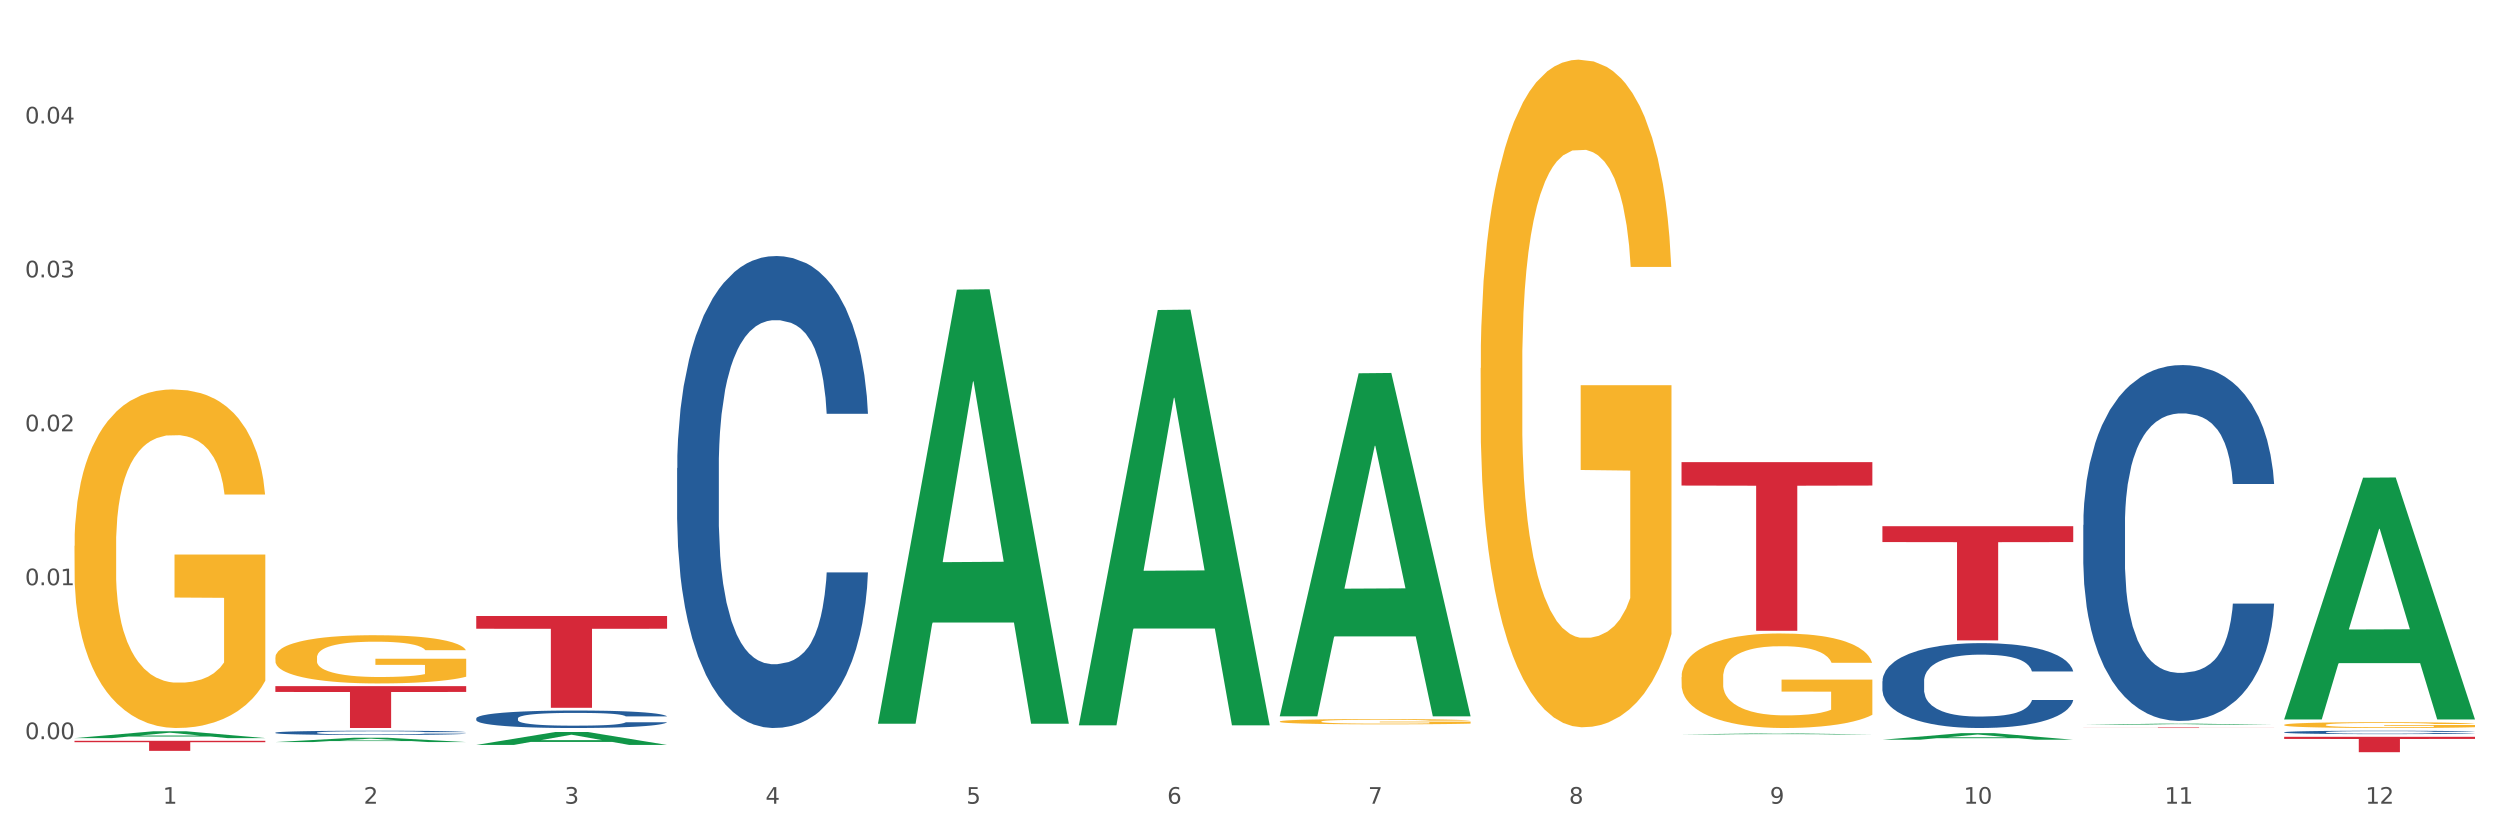 <?xml version="1.0" encoding="utf-8" standalone="no"?>
<!DOCTYPE svg PUBLIC "-//W3C//DTD SVG 1.1//EN"
  "http://www.w3.org/Graphics/SVG/1.1/DTD/svg11.dtd">
<svg xmlns:xlink="http://www.w3.org/1999/xlink" width="1080pt" height="360pt" viewBox="0 0 1080 360" xmlns="http://www.w3.org/2000/svg" version="1.1">
 <rect x="0" y="0" width="1080" height="360" fill="#333333" stroke="none"/>
 <defs>
  <style type="text/css">*{stroke-linejoin: round; stroke-linecap: butt}</style>
 </defs>
 <g id="figure_1">
  <g id="patch_1">
   <path d="M 0 360 
L 1080 360 
L 1080 0 
L 0 0 
z
" style="fill: #ffffff; stroke: #ffffff; stroke-linejoin: miter"/>
  </g>
  <g id="axes_1">
   <g id="matplotlib.axis_1">
    <g id="xtick_1">
     <g id="text_1">
      <!-- 1 -->
      <g style="fill: #4d4d4d" transform="translate(70.342 347.204) scale(0.096 -0.096)">
       <defs>
        <path id="DejaVuSans-31" d="M 794 531 
L 1825 531 
L 1825 4091 
L 703 3866 
L 703 4441 
L 1819 4666 
L 2450 4666 
L 2450 531 
L 3481 531 
L 3481 0 
L 794 0 
L 794 531 
z
" transform="scale(0.016)"/>
       </defs>
       <use xlink:href="#DejaVuSans-31"/>
      </g>
     </g>
    </g>
    <g id="xtick_2">
     <g id="text_2">
      <!-- 2 -->
      <g style="fill: #4d4d4d" transform="translate(157.122 347.204) scale(0.096 -0.096)">
       <defs>
        <path id="DejaVuSans-32" d="M 1228 531 
L 3431 531 
L 3431 0 
L 469 0 
L 469 531 
Q 828 903 1448 1529 
Q 2069 2156 2228 2338 
Q 2531 2678 2651 2914 
Q 2772 3150 2772 3378 
Q 2772 3750 2511 3984 
Q 2250 4219 1831 4219 
Q 1534 4219 1204 4116 
Q 875 4013 500 3803 
L 500 4441 
Q 881 4594 1212 4672 
Q 1544 4750 1819 4750 
Q 2544 4750 2975 4387 
Q 3406 4025 3406 3419 
Q 3406 3131 3298 2873 
Q 3191 2616 2906 2266 
Q 2828 2175 2409 1742 
Q 1991 1309 1228 531 
z
" transform="scale(0.016)"/>
       </defs>
       <use xlink:href="#DejaVuSans-32"/>
      </g>
     </g>
    </g>
    <g id="xtick_3">
     <g id="text_3">
      <!-- 3 -->
      <g style="fill: #4d4d4d" transform="translate(243.902 347.204) scale(0.096 -0.096)">
       <defs>
        <path id="DejaVuSans-33" d="M 2597 2516 
Q 3050 2419 3304 2112 
Q 3559 1806 3559 1356 
Q 3559 666 3084 287 
Q 2609 -91 1734 -91 
Q 1441 -91 1130 -33 
Q 819 25 488 141 
L 488 750 
Q 750 597 1062 519 
Q 1375 441 1716 441 
Q 2309 441 2620 675 
Q 2931 909 2931 1356 
Q 2931 1769 2642 2001 
Q 2353 2234 1838 2234 
L 1294 2234 
L 1294 2753 
L 1863 2753 
Q 2328 2753 2575 2939 
Q 2822 3125 2822 3475 
Q 2822 3834 2567 4026 
Q 2313 4219 1838 4219 
Q 1578 4219 1281 4162 
Q 984 4106 628 3988 
L 628 4550 
Q 988 4650 1302 4700 
Q 1616 4750 1894 4750 
Q 2613 4750 3031 4423 
Q 3450 4097 3450 3541 
Q 3450 3153 3228 2886 
Q 3006 2619 2597 2516 
z
" transform="scale(0.016)"/>
       </defs>
       <use xlink:href="#DejaVuSans-33"/>
      </g>
     </g>
    </g>
    <g id="xtick_4">
     <g id="text_4">
      <!-- 4 -->
      <g style="fill: #4d4d4d" transform="translate(330.683 347.204) scale(0.096 -0.096)">
       <defs>
        <path id="DejaVuSans-34" d="M 2419 4116 
L 825 1625 
L 2419 1625 
L 2419 4116 
z
M 2253 4666 
L 3047 4666 
L 3047 1625 
L 3713 1625 
L 3713 1100 
L 3047 1100 
L 3047 0 
L 2419 0 
L 2419 1100 
L 313 1100 
L 313 1709 
L 2253 4666 
z
" transform="scale(0.016)"/>
       </defs>
       <use xlink:href="#DejaVuSans-34"/>
      </g>
     </g>
    </g>
    <g id="xtick_5">
     <g id="text_5">
      <!-- 5 -->
      <g style="fill: #4d4d4d" transform="translate(417.463 347.204) scale(0.096 -0.096)">
       <defs>
        <path id="DejaVuSans-35" d="M 691 4666 
L 3169 4666 
L 3169 4134 
L 1269 4134 
L 1269 2991 
Q 1406 3038 1543 3061 
Q 1681 3084 1819 3084 
Q 2600 3084 3056 2656 
Q 3513 2228 3513 1497 
Q 3513 744 3044 326 
Q 2575 -91 1722 -91 
Q 1428 -91 1123 -41 
Q 819 9 494 109 
L 494 744 
Q 775 591 1075 516 
Q 1375 441 1709 441 
Q 2250 441 2565 725 
Q 2881 1009 2881 1497 
Q 2881 1984 2565 2268 
Q 2250 2553 1709 2553 
Q 1456 2553 1204 2497 
Q 953 2441 691 2322 
L 691 4666 
z
" transform="scale(0.016)"/>
       </defs>
       <use xlink:href="#DejaVuSans-35"/>
      </g>
     </g>
    </g>
    <g id="xtick_6">
     <g id="text_6">
      <!-- 6 -->
      <g style="fill: #4d4d4d" transform="translate(504.243 347.204) scale(0.096 -0.096)">
       <defs>
        <path id="DejaVuSans-36" d="M 2113 2584 
Q 1688 2584 1439 2293 
Q 1191 2003 1191 1497 
Q 1191 994 1439 701 
Q 1688 409 2113 409 
Q 2538 409 2786 701 
Q 3034 994 3034 1497 
Q 3034 2003 2786 2293 
Q 2538 2584 2113 2584 
z
M 3366 4563 
L 3366 3988 
Q 3128 4100 2886 4159 
Q 2644 4219 2406 4219 
Q 1781 4219 1451 3797 
Q 1122 3375 1075 2522 
Q 1259 2794 1537 2939 
Q 1816 3084 2150 3084 
Q 2853 3084 3261 2657 
Q 3669 2231 3669 1497 
Q 3669 778 3244 343 
Q 2819 -91 2113 -91 
Q 1303 -91 875 529 
Q 447 1150 447 2328 
Q 447 3434 972 4092 
Q 1497 4750 2381 4750 
Q 2619 4750 2861 4703 
Q 3103 4656 3366 4563 
z
" transform="scale(0.016)"/>
       </defs>
       <use xlink:href="#DejaVuSans-36"/>
      </g>
     </g>
    </g>
    <g id="xtick_7">
     <g id="text_7">
      <!-- 7 -->
      <g style="fill: #4d4d4d" transform="translate(591.024 347.204) scale(0.096 -0.096)">
       <defs>
        <path id="DejaVuSans-37" d="M 525 4666 
L 3525 4666 
L 3525 4397 
L 1831 0 
L 1172 0 
L 2766 4134 
L 525 4134 
L 525 4666 
z
" transform="scale(0.016)"/>
       </defs>
       <use xlink:href="#DejaVuSans-37"/>
      </g>
     </g>
    </g>
    <g id="xtick_8">
     <g id="text_8">
      <!-- 8 -->
      <g style="fill: #4d4d4d" transform="translate(677.804 347.204) scale(0.096 -0.096)">
       <defs>
        <path id="DejaVuSans-38" d="M 2034 2216 
Q 1584 2216 1326 1975 
Q 1069 1734 1069 1313 
Q 1069 891 1326 650 
Q 1584 409 2034 409 
Q 2484 409 2743 651 
Q 3003 894 3003 1313 
Q 3003 1734 2745 1975 
Q 2488 2216 2034 2216 
z
M 1403 2484 
Q 997 2584 770 2862 
Q 544 3141 544 3541 
Q 544 4100 942 4425 
Q 1341 4750 2034 4750 
Q 2731 4750 3128 4425 
Q 3525 4100 3525 3541 
Q 3525 3141 3298 2862 
Q 3072 2584 2669 2484 
Q 3125 2378 3379 2068 
Q 3634 1759 3634 1313 
Q 3634 634 3220 271 
Q 2806 -91 2034 -91 
Q 1263 -91 848 271 
Q 434 634 434 1313 
Q 434 1759 690 2068 
Q 947 2378 1403 2484 
z
M 1172 3481 
Q 1172 3119 1398 2916 
Q 1625 2713 2034 2713 
Q 2441 2713 2670 2916 
Q 2900 3119 2900 3481 
Q 2900 3844 2670 4047 
Q 2441 4250 2034 4250 
Q 1625 4250 1398 4047 
Q 1172 3844 1172 3481 
z
" transform="scale(0.016)"/>
       </defs>
       <use xlink:href="#DejaVuSans-38"/>
      </g>
     </g>
    </g>
    <g id="xtick_9">
     <g id="text_9">
      <!-- 9 -->
      <g style="fill: #4d4d4d" transform="translate(764.584 347.204) scale(0.096 -0.096)">
       <defs>
        <path id="DejaVuSans-39" d="M 703 97 
L 703 672 
Q 941 559 1184 500 
Q 1428 441 1663 441 
Q 2288 441 2617 861 
Q 2947 1281 2994 2138 
Q 2813 1869 2534 1725 
Q 2256 1581 1919 1581 
Q 1219 1581 811 2004 
Q 403 2428 403 3163 
Q 403 3881 828 4315 
Q 1253 4750 1959 4750 
Q 2769 4750 3195 4129 
Q 3622 3509 3622 2328 
Q 3622 1225 3098 567 
Q 2575 -91 1691 -91 
Q 1453 -91 1209 -44 
Q 966 3 703 97 
z
M 1959 2075 
Q 2384 2075 2632 2365 
Q 2881 2656 2881 3163 
Q 2881 3666 2632 3958 
Q 2384 4250 1959 4250 
Q 1534 4250 1286 3958 
Q 1038 3666 1038 3163 
Q 1038 2656 1286 2365 
Q 1534 2075 1959 2075 
z
" transform="scale(0.016)"/>
       </defs>
       <use xlink:href="#DejaVuSans-39"/>
      </g>
     </g>
    </g>
    <g id="xtick_10">
     <g id="text_10">
      <!-- 10 -->
      <g style="fill: #4d4d4d" transform="translate(848.311 347.204) scale(0.096 -0.096)">
       <defs>
        <path id="DejaVuSans-30" d="M 2034 4250 
Q 1547 4250 1301 3770 
Q 1056 3291 1056 2328 
Q 1056 1369 1301 889 
Q 1547 409 2034 409 
Q 2525 409 2770 889 
Q 3016 1369 3016 2328 
Q 3016 3291 2770 3770 
Q 2525 4250 2034 4250 
z
M 2034 4750 
Q 2819 4750 3233 4129 
Q 3647 3509 3647 2328 
Q 3647 1150 3233 529 
Q 2819 -91 2034 -91 
Q 1250 -91 836 529 
Q 422 1150 422 2328 
Q 422 3509 836 4129 
Q 1250 4750 2034 4750 
z
" transform="scale(0.016)"/>
       </defs>
       <use xlink:href="#DejaVuSans-31"/>
       <use xlink:href="#DejaVuSans-30" transform="translate(63.623 0)"/>
      </g>
     </g>
    </g>
    <g id="xtick_11">
     <g id="text_11">
      <!-- 11 -->
      <g style="fill: #4d4d4d" transform="translate(935.091 347.204) scale(0.096 -0.096)">
       <use xlink:href="#DejaVuSans-31"/>
       <use xlink:href="#DejaVuSans-31" transform="translate(63.623 0)"/>
      </g>
     </g>
    </g>
    <g id="xtick_12">
     <g id="text_12">
      <!-- 12 -->
      <g style="fill: #4d4d4d" transform="translate(1021.871 347.204) scale(0.096 -0.096)">
       <use xlink:href="#DejaVuSans-31"/>
       <use xlink:href="#DejaVuSans-32" transform="translate(63.623 0)"/>
      </g>
     </g>
    </g>
    <g id="xtick_13"/>
    <g id="xtick_14"/>
    <g id="xtick_15"/>
    <g id="xtick_16"/>
    <g id="xtick_17"/>
    <g id="xtick_18"/>
    <g id="xtick_19"/>
    <g id="xtick_20"/>
    <g id="xtick_21"/>
    <g id="xtick_22"/>
    <g id="xtick_23"/>
   </g>
   <g id="matplotlib.axis_2">
    <g id="ytick_1">
     <g id="text_13">
      <!-- 0.00 -->
      <g style="fill: #4d4d4d" transform="translate(10.8 319.312) scale(0.096 -0.096)">
       <defs>
        <path id="DejaVuSans-2e" d="M 684 794 
L 1344 794 
L 1344 0 
L 684 0 
L 684 794 
z
" transform="scale(0.016)"/>
       </defs>
       <use xlink:href="#DejaVuSans-30"/>
       <use xlink:href="#DejaVuSans-2e" transform="translate(63.623 0)"/>
       <use xlink:href="#DejaVuSans-30" transform="translate(95.41 0)"/>
       <use xlink:href="#DejaVuSans-30" transform="translate(159.033 0)"/>
      </g>
     </g>
    </g>
    <g id="ytick_2">
     <g id="text_14">
      <!-- 0.01 -->
      <g style="fill: #4d4d4d" transform="translate(10.8 252.818) scale(0.096 -0.096)">
       <use xlink:href="#DejaVuSans-30"/>
       <use xlink:href="#DejaVuSans-2e" transform="translate(63.623 0)"/>
       <use xlink:href="#DejaVuSans-30" transform="translate(95.41 0)"/>
       <use xlink:href="#DejaVuSans-31" transform="translate(159.033 0)"/>
      </g>
     </g>
    </g>
    <g id="ytick_3">
     <g id="text_15">
      <!-- 0.02 -->
      <g style="fill: #4d4d4d" transform="translate(10.8 186.324) scale(0.096 -0.096)">
       <use xlink:href="#DejaVuSans-30"/>
       <use xlink:href="#DejaVuSans-2e" transform="translate(63.623 0)"/>
       <use xlink:href="#DejaVuSans-30" transform="translate(95.41 0)"/>
       <use xlink:href="#DejaVuSans-32" transform="translate(159.033 0)"/>
      </g>
     </g>
    </g>
    <g id="ytick_4">
     <g id="text_16">
      <!-- 0.03 -->
      <g style="fill: #4d4d4d" transform="translate(10.8 119.83) scale(0.096 -0.096)">
       <use xlink:href="#DejaVuSans-30"/>
       <use xlink:href="#DejaVuSans-2e" transform="translate(63.623 0)"/>
       <use xlink:href="#DejaVuSans-30" transform="translate(95.41 0)"/>
       <use xlink:href="#DejaVuSans-33" transform="translate(159.033 0)"/>
      </g>
     </g>
    </g>
    <g id="ytick_5">
     <g id="text_17">
      <!-- 0.04 -->
      <g style="fill: #4d4d4d" transform="translate(10.8 53.337) scale(0.096 -0.096)">
       <use xlink:href="#DejaVuSans-30"/>
       <use xlink:href="#DejaVuSans-2e" transform="translate(63.623 0)"/>
       <use xlink:href="#DejaVuSans-30" transform="translate(95.41 0)"/>
       <use xlink:href="#DejaVuSans-34" transform="translate(159.033 0)"/>
      </g>
     </g>
    </g>
    <g id="ytick_6"/>
    <g id="ytick_7"/>
    <g id="ytick_8"/>
    <g id="ytick_9"/>
    <g id="ytick_10"/>
   </g>
   <g id="PolyCollection_1">
    <path d="M 32.175 318.86 
L 32.26 318.857 
L 66.256 315.906 
L 80.365 315.903 
L 114.616 318.865 
L 98.298 318.865 
L 90.904 318.175 
L 55.803 318.175 
L 55.548 318.187 
L 48.408 318.865 
L 32.175 318.865 
L 32.175 318.86 
L 60.222 317.764 
L 86.484 317.761 
L 73.481 316.535 
L 73.311 316.529 
L 73.141 316.537 
L 60.137 317.761 
L 60.222 317.764 
L 32.175 318.86 
z
" clip-path="url(#p45f7c7c94d)" style="fill: #109648"/>
    <path d="M 639.637 159.044 
L 639.735 158.78 
L 639.735 149.297 
L 639.929 141.132 
L 640.903 121.376 
L 642.363 105.045 
L 643.433 96.353 
L 644.504 89.241 
L 645.769 82.129 
L 647.327 74.753 
L 650.149 63.954 
L 651.901 58.422 
L 654.043 52.627 
L 657.936 44.198 
L 660.759 39.457 
L 663.679 35.506 
L 668.448 30.764 
L 671.563 28.657 
L 674.872 27.077 
L 678.863 26.023 
L 681.88 25.759 
L 688.499 26.55 
L 694.144 28.92 
L 696.869 30.764 
L 700.373 33.925 
L 702.223 36.032 
L 705.24 40.247 
L 708.355 45.778 
L 710.496 50.52 
L 713.708 59.476 
L 716.141 68.431 
L 718.38 79.495 
L 719.548 87.133 
L 720.424 94.245 
L 721.203 102.411 
L 721.981 115.318 
L 704.461 115.318 
L 703.78 106.099 
L 702.709 97.406 
L 701.152 88.977 
L 699.789 83.709 
L 697.453 77.124 
L 695.312 72.909 
L 693.073 69.749 
L 690.348 67.114 
L 688.207 65.797 
L 685.189 64.744 
L 679.252 65.007 
L 675.261 67.114 
L 672.536 69.749 
L 670.784 72.119 
L 669.227 74.753 
L 667.475 78.441 
L 665.431 83.973 
L 663.971 88.977 
L 662.511 95.299 
L 661.343 101.621 
L 660.272 108.996 
L 659.396 116.898 
L 658.715 125.064 
L 658.131 135.074 
L 657.644 151.668 
L 657.644 187.755 
L 657.839 195.921 
L 658.325 206.72 
L 658.909 214.886 
L 659.883 224.632 
L 660.759 231.217 
L 662.413 240.7 
L 664.263 248.602 
L 665.723 253.607 
L 667.183 257.821 
L 669.713 263.616 
L 672.536 268.358 
L 674.969 271.255 
L 678.279 273.889 
L 680.517 274.943 
L 682.464 275.47 
L 687.233 275.47 
L 690.64 274.679 
L 694.436 272.835 
L 697.356 270.465 
L 699.789 267.567 
L 702.515 262.826 
L 704.267 258.348 
L 704.267 203.296 
L 682.853 203.033 
L 682.853 166.419 
L 722.079 166.419 
L 722.079 273.889 
L 720.424 279.421 
L 718.575 284.425 
L 716.628 288.903 
L 713.708 294.435 
L 710.204 299.703 
L 707.089 303.391 
L 703.78 306.552 
L 699.887 309.449 
L 694.825 312.083 
L 691.711 313.137 
L 687.817 313.927 
L 683.243 314.19 
L 679.252 313.664 
L 675.359 312.347 
L 671.271 309.976 
L 667.28 306.552 
L 664.263 303.127 
L 661.245 298.913 
L 658.033 293.381 
L 655.503 288.113 
L 653.556 283.372 
L 651.415 277.313 
L 649.079 269.411 
L 647.327 262.299 
L 645.769 254.924 
L 644.115 245.441 
L 642.947 237.276 
L 641.779 227.003 
L 641.097 219.364 
L 640.319 207.51 
L 639.735 190.916 
L 639.637 159.044 
z
" clip-path="url(#p45f7c7c94d)" style="fill: #f7b32b"/>
    <path d="M 726.418 292.532 
L 726.515 292.495 
L 726.515 291.152 
L 726.71 289.995 
L 727.683 287.197 
L 729.143 284.885 
L 730.214 283.654 
L 731.284 282.646 
L 732.55 281.639 
L 734.107 280.594 
L 736.93 279.065 
L 738.682 278.282 
L 740.823 277.461 
L 744.716 276.267 
L 747.539 275.596 
L 750.459 275.036 
L 755.228 274.365 
L 758.343 274.066 
L 761.652 273.842 
L 765.643 273.693 
L 768.66 273.656 
L 775.279 273.768 
L 780.924 274.103 
L 783.65 274.365 
L 787.154 274.812 
L 789.003 275.111 
L 792.02 275.708 
L 795.135 276.491 
L 797.276 277.162 
L 800.488 278.431 
L 802.922 279.699 
L 805.16 281.266 
L 806.328 282.348 
L 807.204 283.355 
L 807.983 284.512 
L 808.762 286.339 
L 791.242 286.339 
L 790.56 285.034 
L 789.49 283.803 
L 787.932 282.609 
L 786.57 281.863 
L 784.234 280.93 
L 782.092 280.333 
L 779.854 279.886 
L 777.128 279.513 
L 774.987 279.326 
L 771.97 279.177 
L 766.032 279.214 
L 762.042 279.513 
L 759.316 279.886 
L 757.564 280.221 
L 756.007 280.594 
L 754.255 281.117 
L 752.211 281.9 
L 750.751 282.609 
L 749.291 283.504 
L 748.123 284.4 
L 747.052 285.444 
L 746.176 286.563 
L 745.495 287.72 
L 744.911 289.137 
L 744.424 291.488 
L 744.424 296.598 
L 744.619 297.755 
L 745.106 299.284 
L 745.69 300.441 
L 746.663 301.821 
L 747.539 302.754 
L 749.194 304.097 
L 751.043 305.216 
L 752.503 305.925 
L 753.963 306.522 
L 756.494 307.342 
L 759.316 308.014 
L 761.75 308.424 
L 765.059 308.797 
L 767.298 308.946 
L 769.244 309.021 
L 774.014 309.021 
L 777.42 308.909 
L 781.216 308.648 
L 784.136 308.312 
L 786.57 307.902 
L 789.295 307.23 
L 791.047 306.596 
L 791.047 298.799 
L 769.634 298.762 
L 769.634 293.577 
L 808.859 293.577 
L 808.859 308.797 
L 807.204 309.581 
L 805.355 310.289 
L 803.408 310.924 
L 800.488 311.707 
L 796.984 312.453 
L 793.87 312.975 
L 790.56 313.423 
L 786.667 313.833 
L 781.606 314.206 
L 778.491 314.356 
L 774.598 314.468 
L 770.023 314.505 
L 766.032 314.43 
L 762.139 314.244 
L 758.051 313.908 
L 754.06 313.423 
L 751.043 312.938 
L 748.026 312.341 
L 744.814 311.558 
L 742.283 310.812 
L 740.336 310.14 
L 738.195 309.282 
L 735.859 308.163 
L 734.107 307.156 
L 732.55 306.111 
L 730.895 304.768 
L 729.727 303.612 
L 728.559 302.157 
L 727.878 301.075 
L 727.099 299.396 
L 726.515 297.046 
L 726.418 292.532 
z
" clip-path="url(#p45f7c7c94d)" style="fill: #f7b32b"/>
    <path d="M 986.759 313.146 
L 986.856 313.144 
L 986.856 313.061 
L 987.051 312.989 
L 988.024 312.816 
L 989.484 312.673 
L 990.555 312.597 
L 991.625 312.535 
L 992.891 312.473 
L 994.448 312.408 
L 997.271 312.314 
L 999.023 312.265 
L 1001.164 312.214 
L 1005.057 312.141 
L 1007.88 312.099 
L 1010.8 312.065 
L 1015.569 312.023 
L 1018.684 312.005 
L 1021.993 311.991 
L 1025.984 311.982 
L 1029.001 311.979 
L 1035.62 311.986 
L 1041.265 312.007 
L 1043.991 312.023 
L 1047.495 312.051 
L 1049.344 312.069 
L 1052.361 312.106 
L 1055.476 312.155 
L 1057.617 312.196 
L 1060.829 312.274 
L 1063.263 312.353 
L 1065.501 312.45 
L 1066.669 312.517 
L 1067.545 312.579 
L 1068.324 312.65 
L 1069.103 312.763 
L 1051.583 312.763 
L 1050.901 312.683 
L 1049.831 312.607 
L 1048.273 312.533 
L 1046.911 312.487 
L 1044.575 312.429 
L 1042.433 312.392 
L 1040.195 312.364 
L 1037.469 312.341 
L 1035.328 312.33 
L 1032.311 312.321 
L 1026.373 312.323 
L 1022.383 312.341 
L 1019.657 312.364 
L 1017.905 312.385 
L 1016.348 312.408 
L 1014.596 312.441 
L 1012.552 312.489 
L 1011.092 312.533 
L 1009.632 312.588 
L 1008.464 312.643 
L 1007.393 312.708 
L 1006.517 312.777 
L 1005.836 312.849 
L 1005.252 312.936 
L 1004.765 313.082 
L 1004.765 313.398 
L 1004.96 313.469 
L 1005.447 313.564 
L 1006.031 313.635 
L 1007.004 313.721 
L 1007.88 313.778 
L 1009.535 313.861 
L 1011.384 313.931 
L 1012.844 313.974 
L 1014.304 314.011 
L 1016.835 314.062 
L 1019.657 314.103 
L 1022.091 314.129 
L 1025.4 314.152 
L 1027.639 314.161 
L 1029.585 314.166 
L 1034.355 314.166 
L 1037.761 314.159 
L 1041.557 314.143 
L 1044.477 314.122 
L 1046.911 314.097 
L 1049.636 314.055 
L 1051.388 314.016 
L 1051.388 313.534 
L 1029.975 313.531 
L 1029.975 313.211 
L 1069.2 313.211 
L 1069.2 314.152 
L 1067.545 314.2 
L 1065.696 314.244 
L 1063.749 314.283 
L 1060.829 314.332 
L 1057.325 314.378 
L 1054.211 314.41 
L 1050.901 314.438 
L 1047.008 314.463 
L 1041.947 314.486 
L 1038.832 314.496 
L 1034.939 314.503 
L 1030.364 314.505 
L 1026.373 314.5 
L 1022.48 314.489 
L 1018.392 314.468 
L 1014.401 314.438 
L 1011.384 314.408 
L 1008.367 314.371 
L 1005.155 314.323 
L 1002.624 314.276 
L 1000.677 314.235 
L 998.536 314.182 
L 996.2 314.113 
L 994.448 314.05 
L 992.891 313.986 
L 991.236 313.903 
L 990.068 313.831 
L 988.9 313.741 
L 988.219 313.674 
L 987.44 313.571 
L 986.856 313.425 
L 986.759 313.146 
z
" clip-path="url(#p45f7c7c94d)" style="fill: #f7b32b"/>
    <path d="M 813.198 227.314 
L 895.639 227.314 
L 895.639 234.172 
L 863.21 234.218 
L 863.21 276.665 
L 845.432 276.665 
L 845.432 234.218 
L 813.198 234.172 
L 813.198 227.36 
L 813.198 227.314 
z
" clip-path="url(#p45f7c7c94d)" style="fill: #d62839"/>
    <path d="M 32.175 235.824 
L 32.272 235.691 
L 32.272 230.882 
L 32.467 226.741 
L 33.44 216.722 
L 34.9 208.44 
L 35.971 204.031 
L 37.042 200.425 
L 38.307 196.818 
L 39.864 193.077 
L 42.687 187.601 
L 44.439 184.795 
L 46.58 181.856 
L 50.474 177.582 
L 53.296 175.177 
L 56.216 173.174 
L 60.986 170.769 
L 64.1 169.7 
L 67.41 168.899 
L 71.4 168.365 
L 74.418 168.231 
L 81.036 168.632 
L 86.682 169.834 
L 89.407 170.769 
L 92.911 172.372 
L 94.76 173.441 
L 97.778 175.578 
L 100.892 178.383 
L 103.034 180.788 
L 106.246 185.33 
L 108.679 189.871 
L 110.918 195.482 
L 112.086 199.356 
L 112.962 202.963 
L 113.74 207.104 
L 114.519 213.649 
L 96.999 213.649 
L 96.318 208.974 
L 95.247 204.566 
L 93.69 200.291 
L 92.327 197.619 
L 89.991 194.28 
L 87.85 192.142 
L 85.611 190.539 
L 82.886 189.204 
L 80.744 188.536 
L 77.727 188.001 
L 71.79 188.135 
L 67.799 189.204 
L 65.074 190.539 
L 63.322 191.742 
L 61.764 193.077 
L 60.012 194.948 
L 57.968 197.753 
L 56.508 200.291 
L 55.048 203.497 
L 53.88 206.703 
L 52.81 210.443 
L 51.934 214.451 
L 51.252 218.592 
L 50.668 223.668 
L 50.182 232.084 
L 50.182 250.385 
L 50.376 254.526 
L 50.863 260.003 
L 51.447 264.144 
L 52.42 269.086 
L 53.296 272.426 
L 54.951 277.235 
L 56.8 281.243 
L 58.26 283.781 
L 59.72 285.918 
L 62.251 288.857 
L 65.074 291.261 
L 67.507 292.731 
L 70.816 294.067 
L 73.055 294.601 
L 75.002 294.868 
L 79.771 294.868 
L 83.178 294.467 
L 86.974 293.532 
L 89.894 292.33 
L 92.327 290.861 
L 95.052 288.456 
L 96.804 286.185 
L 96.804 258.266 
L 75.391 258.133 
L 75.391 239.565 
L 114.616 239.565 
L 114.616 294.067 
L 112.962 296.872 
L 111.112 299.41 
L 109.166 301.681 
L 106.246 304.486 
L 102.742 307.158 
L 99.627 309.028 
L 96.318 310.631 
L 92.424 312.1 
L 87.363 313.436 
L 84.248 313.97 
L 80.355 314.371 
L 75.78 314.505 
L 71.79 314.238 
L 67.896 313.57 
L 63.808 312.367 
L 59.818 310.631 
L 56.8 308.894 
L 53.783 306.757 
L 50.571 303.952 
L 48.04 301.28 
L 46.094 298.876 
L 43.952 295.803 
L 41.616 291.796 
L 39.864 288.189 
L 38.307 284.449 
L 36.652 279.64 
L 35.484 275.498 
L 34.316 270.289 
L 33.635 266.415 
L 32.856 260.404 
L 32.272 251.988 
L 32.175 235.824 
z
" clip-path="url(#p45f7c7c94d)" style="fill: #f7b32b"/>
    <path d="M 986.759 318.307 
L 1069.2 318.307 
L 1069.2 319.23 
L 1036.77 319.236 
L 1036.77 324.95 
L 1018.993 324.95 
L 1018.993 319.236 
L 986.759 319.23 
L 986.759 318.313 
L 986.759 318.307 
z
" clip-path="url(#p45f7c7c94d)" style="fill: #d62839"/>
    <path d="M 986.759 316.331 
L 986.856 316.329 
L 986.856 316.291 
L 987.148 316.24 
L 988.22 316.145 
L 989.585 316.073 
L 991.923 315.989 
L 993.19 315.954 
L 994.847 315.915 
L 998.258 315.851 
L 1002.156 315.797 
L 1004.884 315.767 
L 1006.93 315.748 
L 1011.511 315.715 
L 1014.142 315.7 
L 1016.87 315.687 
L 1019.209 315.679 
L 1023.107 315.67 
L 1026.225 315.666 
L 1029.831 315.664 
L 1032.852 315.666 
L 1036.847 315.671 
L 1042.694 315.687 
L 1044.935 315.697 
L 1047.956 315.713 
L 1051.075 315.735 
L 1053.608 315.757 
L 1056.532 315.788 
L 1059.553 315.828 
L 1062.476 315.88 
L 1064.522 315.927 
L 1066.179 315.977 
L 1067.641 316.038 
L 1068.713 316.105 
L 1069.2 316.16 
L 1051.367 316.16 
L 1050.88 316.11 
L 1049.905 316.056 
L 1048.931 316.019 
L 1047.859 315.989 
L 1046.202 315.956 
L 1044.74 315.934 
L 1042.304 315.908 
L 1040.063 315.892 
L 1038.211 315.882 
L 1035.97 315.874 
L 1031.195 315.866 
L 1027.784 315.866 
L 1025.641 315.869 
L 1023.009 315.876 
L 1020.768 315.885 
L 1018.137 315.901 
L 1016.091 315.919 
L 1014.044 315.942 
L 1012.875 315.958 
L 1011.121 315.988 
L 1009.951 316.012 
L 1008.392 316.054 
L 1007.515 316.084 
L 1005.956 316.161 
L 1005.274 316.218 
L 1004.982 316.258 
L 1004.787 316.301 
L 1004.787 316.512 
L 1005.371 316.607 
L 1005.859 316.648 
L 1006.638 316.694 
L 1008.1 316.753 
L 1010.244 316.812 
L 1012.485 316.853 
L 1014.337 316.879 
L 1016.091 316.898 
L 1017.845 316.913 
L 1019.989 316.927 
L 1021.743 316.935 
L 1024.374 316.943 
L 1027.492 316.947 
L 1029.928 316.947 
L 1034.898 316.94 
L 1037.139 316.933 
L 1039.283 316.924 
L 1041.622 316.909 
L 1043.474 316.893 
L 1044.546 316.881 
L 1046.3 316.855 
L 1047.664 316.828 
L 1048.833 316.797 
L 1049.613 316.77 
L 1050.49 316.729 
L 1051.172 316.683 
L 1051.367 316.658 
L 1069.2 316.658 
L 1068.81 316.707 
L 1068.128 316.755 
L 1066.764 316.818 
L 1065.692 316.855 
L 1064.035 316.9 
L 1062.281 316.937 
L 1059.845 316.979 
L 1057.604 317.011 
L 1055.265 317.038 
L 1052.731 317.062 
L 1048.151 317.096 
L 1046.495 317.105 
L 1042.986 317.122 
L 1040.258 317.131 
L 1036.262 317.141 
L 1032.17 317.146 
L 1027.882 317.147 
L 1024.081 317.145 
L 1019.891 317.137 
L 1017.26 317.128 
L 1014.337 317.116 
L 1010.926 317.097 
L 1007.71 317.074 
L 1004.689 317.047 
L 1001.863 317.016 
L 999.232 316.981 
L 995.821 316.923 
L 993.288 316.866 
L 991.436 316.813 
L 990.169 316.768 
L 988.903 316.711 
L 988.22 316.672 
L 987.148 316.577 
L 986.759 316.489 
L 986.759 316.331 
z
" clip-path="url(#p45f7c7c94d)" style="fill: #255c99"/>
    <path d="M 899.978 226.787 
L 900.076 226.647 
L 900.076 222.715 
L 900.368 217.379 
L 901.44 207.55 
L 902.804 200.109 
L 905.143 191.403 
L 906.41 187.752 
L 908.067 183.68 
L 911.477 177.081 
L 915.375 171.464 
L 918.104 168.375 
L 920.15 166.41 
L 924.73 162.899 
L 927.361 161.355 
L 930.09 160.091 
L 932.429 159.248 
L 936.327 158.266 
L 939.445 157.844 
L 943.051 157.704 
L 946.071 157.844 
L 950.067 158.406 
L 955.914 160.091 
L 958.155 161.074 
L 961.176 162.759 
L 964.294 165.005 
L 966.828 167.252 
L 969.751 170.481 
L 972.772 174.694 
L 975.696 180.03 
L 977.742 184.944 
L 979.399 190.139 
L 980.86 196.458 
L 981.932 203.338 
L 982.42 209.095 
L 964.587 209.095 
L 964.099 203.9 
L 963.125 198.283 
L 962.15 194.492 
L 961.078 191.403 
L 959.422 187.893 
L 957.96 185.646 
L 955.524 182.978 
L 953.283 181.293 
L 951.431 180.31 
L 949.19 179.468 
L 944.415 178.625 
L 941.004 178.625 
L 938.86 178.906 
L 936.229 179.608 
L 933.988 180.591 
L 931.357 182.276 
L 929.31 184.102 
L 927.264 186.489 
L 926.095 188.173 
L 924.34 191.263 
L 923.171 193.79 
L 921.612 198.143 
L 920.735 201.232 
L 919.176 209.235 
L 918.494 215.133 
L 918.201 219.205 
L 918.006 223.698 
L 918.006 245.602 
L 918.591 255.431 
L 919.078 259.644 
L 919.858 264.418 
L 921.32 270.596 
L 923.463 276.633 
L 925.705 280.986 
L 927.556 283.654 
L 929.31 285.62 
L 931.064 287.164 
L 933.208 288.569 
L 934.962 289.411 
L 937.593 290.254 
L 940.712 290.675 
L 943.148 290.675 
L 948.118 289.973 
L 950.359 289.271 
L 952.503 288.288 
L 954.842 286.743 
L 956.693 285.058 
L 957.765 283.795 
L 959.519 281.127 
L 960.884 278.318 
L 962.053 275.089 
L 962.833 272.281 
L 963.71 268.068 
L 964.392 263.294 
L 964.587 260.767 
L 982.42 260.767 
L 982.03 265.822 
L 981.348 270.736 
L 979.983 277.336 
L 978.912 281.127 
L 977.255 285.76 
L 975.501 289.692 
L 973.065 294.045 
L 970.823 297.274 
L 968.485 300.082 
L 965.951 302.61 
L 961.371 306.12 
L 959.714 307.103 
L 956.206 308.788 
L 953.477 309.771 
L 949.482 310.754 
L 945.389 311.315 
L 941.102 311.456 
L 937.301 311.175 
L 933.111 310.333 
L 930.48 309.49 
L 927.556 308.226 
L 924.146 306.261 
L 920.93 303.874 
L 917.909 301.065 
L 915.083 297.836 
L 912.452 294.185 
L 909.041 288.147 
L 906.507 282.25 
L 904.656 276.774 
L 903.389 272.14 
L 902.122 266.243 
L 901.44 262.171 
L 900.368 252.342 
L 899.978 243.215 
L 899.978 226.787 
z
" clip-path="url(#p45f7c7c94d)" style="fill: #255c99"/>
    <path d="M 813.198 294.306 
L 813.295 294.272 
L 813.295 293.334 
L 813.588 292.061 
L 814.66 289.716 
L 816.024 287.941 
L 818.363 285.864 
L 819.63 284.993 
L 821.286 284.022 
L 824.697 282.447 
L 828.595 281.107 
L 831.323 280.371 
L 833.37 279.902 
L 837.95 279.064 
L 840.581 278.696 
L 843.31 278.394 
L 845.648 278.193 
L 849.546 277.959 
L 852.665 277.858 
L 856.27 277.825 
L 859.291 277.858 
L 863.286 277.992 
L 869.133 278.394 
L 871.375 278.629 
L 874.396 279.031 
L 877.514 279.567 
L 880.048 280.103 
L 882.971 280.873 
L 885.992 281.878 
L 888.915 283.151 
L 890.962 284.323 
L 892.618 285.563 
L 894.08 287.07 
L 895.152 288.711 
L 895.639 290.085 
L 877.806 290.085 
L 877.319 288.845 
L 876.345 287.506 
L 875.37 286.601 
L 874.298 285.864 
L 872.642 285.027 
L 871.18 284.491 
L 868.744 283.854 
L 866.502 283.452 
L 864.651 283.218 
L 862.409 283.017 
L 857.634 282.816 
L 854.224 282.816 
L 852.08 282.883 
L 849.449 283.05 
L 847.207 283.285 
L 844.576 283.687 
L 842.53 284.122 
L 840.484 284.692 
L 839.314 285.094 
L 837.56 285.831 
L 836.391 286.434 
L 834.832 287.472 
L 833.955 288.209 
L 832.395 290.118 
L 831.713 291.525 
L 831.421 292.497 
L 831.226 293.569 
L 831.226 298.794 
L 831.811 301.139 
L 832.298 302.144 
L 833.077 303.283 
L 834.539 304.757 
L 836.683 306.197 
L 838.924 307.236 
L 840.776 307.872 
L 842.53 308.341 
L 844.284 308.71 
L 846.428 309.045 
L 848.182 309.246 
L 850.813 309.447 
L 853.931 309.547 
L 856.368 309.547 
L 861.338 309.38 
L 863.579 309.212 
L 865.723 308.978 
L 868.061 308.609 
L 869.913 308.207 
L 870.985 307.906 
L 872.739 307.269 
L 874.103 306.599 
L 875.273 305.829 
L 876.052 305.159 
L 876.929 304.154 
L 877.611 303.015 
L 877.806 302.412 
L 895.639 302.412 
L 895.25 303.618 
L 894.567 304.79 
L 893.203 306.365 
L 892.131 307.269 
L 890.475 308.375 
L 888.72 309.313 
L 886.284 310.351 
L 884.043 311.122 
L 881.704 311.791 
L 879.171 312.394 
L 874.59 313.232 
L 872.934 313.466 
L 869.426 313.868 
L 866.697 314.103 
L 862.702 314.337 
L 858.609 314.471 
L 854.321 314.505 
L 850.521 314.438 
L 846.33 314.237 
L 843.699 314.036 
L 840.776 313.734 
L 837.365 313.265 
L 834.149 312.696 
L 831.129 312.026 
L 828.303 311.256 
L 825.671 310.385 
L 822.261 308.944 
L 819.727 307.537 
L 817.876 306.231 
L 816.609 305.125 
L 815.342 303.719 
L 814.66 302.747 
L 813.588 300.402 
L 813.198 298.225 
L 813.198 294.306 
z
" clip-path="url(#p45f7c7c94d)" style="fill: #255c99"/>
    <path d="M 726.418 315.67 
L 726.515 315.67 
L 726.515 315.669 
L 726.807 315.669 
L 727.879 315.668 
L 729.244 315.668 
L 731.582 315.667 
L 732.849 315.667 
L 734.506 315.666 
L 737.917 315.666 
L 741.815 315.665 
L 744.543 315.665 
L 746.589 315.665 
L 751.17 315.665 
L 753.801 315.665 
L 756.529 315.665 
L 758.868 315.665 
L 762.766 315.664 
L 765.884 315.664 
L 769.49 315.664 
L 772.511 315.664 
L 776.506 315.664 
L 782.353 315.665 
L 784.594 315.665 
L 787.615 315.665 
L 790.734 315.665 
L 793.267 315.665 
L 796.191 315.665 
L 799.212 315.666 
L 802.135 315.666 
L 804.181 315.667 
L 805.838 315.667 
L 807.3 315.667 
L 808.372 315.668 
L 808.859 315.668 
L 791.026 315.668 
L 790.539 315.668 
L 789.564 315.668 
L 788.59 315.667 
L 787.518 315.667 
L 785.861 315.667 
L 784.399 315.667 
L 781.963 315.666 
L 779.722 315.666 
L 777.87 315.666 
L 775.629 315.666 
L 770.854 315.666 
L 767.443 315.666 
L 765.3 315.666 
L 762.668 315.666 
L 760.427 315.666 
L 757.796 315.666 
L 755.75 315.666 
L 753.703 315.667 
L 752.534 315.667 
L 750.78 315.667 
L 749.61 315.667 
L 748.051 315.668 
L 747.174 315.668 
L 745.615 315.668 
L 744.933 315.669 
L 744.641 315.669 
L 744.446 315.669 
L 744.446 315.671 
L 745.03 315.672 
L 745.518 315.672 
L 746.297 315.673 
L 747.759 315.673 
L 749.903 315.673 
L 752.144 315.674 
L 753.996 315.674 
L 755.75 315.674 
L 757.504 315.674 
L 759.648 315.674 
L 761.402 315.674 
L 764.033 315.674 
L 767.151 315.675 
L 769.587 315.675 
L 774.557 315.674 
L 776.798 315.674 
L 778.942 315.674 
L 781.281 315.674 
L 783.133 315.674 
L 784.205 315.674 
L 785.959 315.674 
L 787.323 315.674 
L 788.492 315.673 
L 789.272 315.673 
L 790.149 315.673 
L 790.831 315.672 
L 791.026 315.672 
L 808.859 315.672 
L 808.469 315.673 
L 807.787 315.673 
L 806.423 315.674 
L 805.351 315.674 
L 803.694 315.674 
L 801.94 315.674 
L 799.504 315.675 
L 797.263 315.675 
L 794.924 315.675 
L 792.39 315.675 
L 787.81 315.676 
L 786.154 315.676 
L 782.645 315.676 
L 779.917 315.676 
L 775.921 315.676 
L 771.829 315.676 
L 767.541 315.676 
L 763.74 315.676 
L 759.55 315.676 
L 756.919 315.676 
L 753.996 315.676 
L 750.585 315.676 
L 747.369 315.676 
L 744.348 315.675 
L 741.522 315.675 
L 738.891 315.675 
L 735.48 315.674 
L 732.947 315.674 
L 731.095 315.673 
L 729.828 315.673 
L 728.562 315.673 
L 727.879 315.672 
L 726.807 315.672 
L 726.418 315.671 
L 726.418 315.67 
z
" clip-path="url(#p45f7c7c94d)" style="fill: #255c99"/>
    <path d="M 292.516 202.217 
L 292.613 202.031 
L 292.613 196.817 
L 292.906 189.741 
L 293.978 176.706 
L 295.342 166.836 
L 297.681 155.291 
L 298.948 150.449 
L 300.604 145.049 
L 304.015 136.297 
L 307.913 128.848 
L 310.641 124.752 
L 312.688 122.145 
L 317.268 117.489 
L 319.899 115.441 
L 322.628 113.765 
L 324.966 112.648 
L 328.864 111.344 
L 331.983 110.786 
L 335.588 110.599 
L 338.609 110.786 
L 342.604 111.53 
L 348.451 113.765 
L 350.693 115.069 
L 353.714 117.303 
L 356.832 120.283 
L 359.366 123.262 
L 362.289 127.545 
L 365.31 133.131 
L 368.233 140.208 
L 370.28 146.725 
L 371.936 153.615 
L 373.398 161.995 
L 374.47 171.119 
L 374.957 178.754 
L 357.124 178.754 
L 356.637 171.864 
L 355.663 164.415 
L 354.688 159.388 
L 353.616 155.291 
L 351.96 150.636 
L 350.498 147.656 
L 348.062 144.118 
L 345.82 141.883 
L 343.969 140.58 
L 341.727 139.463 
L 336.952 138.345 
L 333.542 138.345 
L 331.398 138.718 
L 328.767 139.649 
L 326.525 140.952 
L 323.894 143.187 
L 321.848 145.608 
L 319.802 148.773 
L 318.632 151.008 
L 316.878 155.105 
L 315.709 158.457 
L 314.15 164.229 
L 313.273 168.326 
L 311.713 178.94 
L 311.031 186.761 
L 310.739 192.162 
L 310.544 198.12 
L 310.544 227.17 
L 311.129 240.205 
L 311.616 245.791 
L 312.395 252.123 
L 313.857 260.316 
L 316.001 268.323 
L 318.242 274.096 
L 320.094 277.634 
L 321.848 280.241 
L 323.602 282.29 
L 325.746 284.152 
L 327.5 285.269 
L 330.131 286.386 
L 333.249 286.945 
L 335.686 286.945 
L 340.655 286.014 
L 342.897 285.083 
L 345.041 283.779 
L 347.379 281.731 
L 349.231 279.496 
L 350.303 277.82 
L 352.057 274.282 
L 353.421 270.558 
L 354.591 266.275 
L 355.37 262.551 
L 356.247 256.964 
L 356.929 250.633 
L 357.124 247.281 
L 374.957 247.281 
L 374.568 253.985 
L 373.885 260.502 
L 372.521 269.255 
L 371.449 274.282 
L 369.793 280.427 
L 368.038 285.641 
L 365.602 291.414 
L 363.361 295.697 
L 361.022 299.421 
L 358.489 302.773 
L 353.908 307.429 
L 352.252 308.732 
L 348.744 310.967 
L 346.015 312.27 
L 342.02 313.574 
L 337.927 314.319 
L 333.639 314.505 
L 329.839 314.132 
L 325.648 313.015 
L 323.017 311.898 
L 320.094 310.222 
L 316.683 307.615 
L 313.467 304.449 
L 310.447 300.725 
L 307.621 296.442 
L 304.989 291.6 
L 301.579 283.593 
L 299.045 275.772 
L 297.194 268.51 
L 295.927 262.365 
L 294.66 254.544 
L 293.978 249.143 
L 292.906 236.108 
L 292.516 224.004 
L 292.516 202.217 
z
" clip-path="url(#p45f7c7c94d)" style="fill: #255c99"/>
    <path d="M 205.736 310.341 
L 205.833 310.334 
L 205.833 310.141 
L 206.125 309.878 
L 207.197 309.395 
L 208.562 309.029 
L 210.9 308.601 
L 212.167 308.421 
L 213.824 308.221 
L 217.235 307.897 
L 221.133 307.62 
L 223.861 307.469 
L 225.907 307.372 
L 230.488 307.199 
L 233.119 307.123 
L 235.847 307.061 
L 238.186 307.02 
L 242.084 306.971 
L 245.202 306.951 
L 248.808 306.944 
L 251.829 306.951 
L 255.824 306.978 
L 261.671 307.061 
L 263.912 307.109 
L 266.933 307.192 
L 270.052 307.303 
L 272.585 307.413 
L 275.509 307.572 
L 278.53 307.779 
L 281.453 308.042 
L 283.499 308.283 
L 285.156 308.539 
L 286.618 308.85 
L 287.69 309.188 
L 288.177 309.471 
L 270.344 309.471 
L 269.857 309.216 
L 268.882 308.939 
L 267.908 308.753 
L 266.836 308.601 
L 265.179 308.428 
L 263.717 308.318 
L 261.281 308.187 
L 259.04 308.104 
L 257.188 308.055 
L 254.947 308.014 
L 250.172 307.973 
L 246.761 307.973 
L 244.618 307.986 
L 241.986 308.021 
L 239.745 308.069 
L 237.114 308.152 
L 235.068 308.242 
L 233.021 308.359 
L 231.852 308.442 
L 230.098 308.594 
L 228.928 308.718 
L 227.369 308.932 
L 226.492 309.084 
L 224.933 309.478 
L 224.251 309.768 
L 223.959 309.968 
L 223.764 310.189 
L 223.764 311.266 
L 224.348 311.75 
L 224.836 311.957 
L 225.615 312.192 
L 227.077 312.495 
L 229.221 312.792 
L 231.462 313.006 
L 233.314 313.138 
L 235.068 313.234 
L 236.822 313.31 
L 238.966 313.379 
L 240.72 313.421 
L 243.351 313.462 
L 246.469 313.483 
L 248.905 313.483 
L 253.875 313.448 
L 256.116 313.414 
L 258.26 313.365 
L 260.599 313.29 
L 262.451 313.207 
L 263.523 313.145 
L 265.277 313.013 
L 266.641 312.875 
L 267.81 312.716 
L 268.59 312.578 
L 269.467 312.371 
L 270.149 312.136 
L 270.344 312.012 
L 288.177 312.012 
L 287.787 312.261 
L 287.105 312.502 
L 285.741 312.827 
L 284.669 313.013 
L 283.012 313.241 
L 281.258 313.435 
L 278.822 313.649 
L 276.581 313.807 
L 274.242 313.946 
L 271.708 314.07 
L 267.128 314.242 
L 265.472 314.291 
L 261.963 314.374 
L 259.235 314.422 
L 255.239 314.47 
L 251.147 314.498 
L 246.859 314.505 
L 243.058 314.491 
L 238.868 314.45 
L 236.237 314.408 
L 233.314 314.346 
L 229.903 314.249 
L 226.687 314.132 
L 223.666 313.994 
L 220.84 313.835 
L 218.209 313.655 
L 214.798 313.359 
L 212.265 313.069 
L 210.413 312.799 
L 209.146 312.571 
L 207.88 312.281 
L 207.197 312.081 
L 206.125 311.598 
L 205.736 311.149 
L 205.736 310.341 
z
" clip-path="url(#p45f7c7c94d)" style="fill: #255c99"/>
    <path d="M 118.955 316.504 
L 119.053 316.502 
L 119.053 316.455 
L 119.345 316.39 
L 120.417 316.27 
L 121.781 316.18 
L 124.12 316.074 
L 125.387 316.03 
L 127.044 315.98 
L 130.454 315.9 
L 134.352 315.832 
L 137.081 315.794 
L 139.127 315.77 
L 143.707 315.728 
L 146.338 315.709 
L 149.067 315.693 
L 151.406 315.683 
L 155.304 315.671 
L 158.422 315.666 
L 162.028 315.664 
L 165.048 315.666 
L 169.044 315.673 
L 174.891 315.693 
L 177.132 315.705 
L 180.153 315.726 
L 183.271 315.753 
L 185.805 315.78 
L 188.728 315.82 
L 191.749 315.871 
L 194.673 315.936 
L 196.719 315.995 
L 198.376 316.059 
L 199.837 316.135 
L 200.909 316.219 
L 201.397 316.289 
L 183.564 316.289 
L 183.076 316.226 
L 182.102 316.158 
L 181.127 316.112 
L 180.055 316.074 
L 178.399 316.031 
L 176.937 316.004 
L 174.501 315.972 
L 172.26 315.951 
L 170.408 315.939 
L 168.167 315.929 
L 163.392 315.919 
L 159.981 315.919 
L 157.837 315.922 
L 155.206 315.931 
L 152.965 315.943 
L 150.334 315.963 
L 148.287 315.985 
L 146.241 316.014 
L 145.071 316.035 
L 143.317 316.072 
L 142.148 316.103 
L 140.589 316.156 
L 139.712 316.193 
L 138.153 316.291 
L 137.471 316.362 
L 137.178 316.412 
L 136.983 316.466 
L 136.983 316.733 
L 137.568 316.852 
L 138.055 316.903 
L 138.835 316.961 
L 140.297 317.036 
L 142.44 317.11 
L 144.682 317.163 
L 146.533 317.195 
L 148.287 317.219 
L 150.041 317.238 
L 152.185 317.255 
L 153.939 317.265 
L 156.57 317.275 
L 159.689 317.28 
L 162.125 317.28 
L 167.095 317.272 
L 169.336 317.263 
L 171.48 317.251 
L 173.819 317.233 
L 175.67 317.212 
L 176.742 317.197 
L 178.496 317.164 
L 179.861 317.13 
L 181.03 317.091 
L 181.81 317.057 
L 182.687 317.006 
L 183.369 316.948 
L 183.564 316.917 
L 201.397 316.917 
L 201.007 316.978 
L 200.325 317.038 
L 198.96 317.118 
L 197.889 317.164 
L 196.232 317.221 
L 194.478 317.268 
L 192.042 317.321 
L 189.8 317.361 
L 187.462 317.395 
L 184.928 317.425 
L 180.348 317.468 
L 178.691 317.48 
L 175.183 317.501 
L 172.454 317.512 
L 168.459 317.524 
L 164.366 317.531 
L 160.079 317.533 
L 156.278 317.53 
L 152.088 317.519 
L 149.457 317.509 
L 146.533 317.494 
L 143.123 317.47 
L 139.907 317.441 
L 136.886 317.407 
L 134.06 317.367 
L 131.429 317.323 
L 128.018 317.25 
L 125.484 317.178 
L 123.633 317.111 
L 122.366 317.055 
L 121.099 316.983 
L 120.417 316.934 
L 119.345 316.815 
L 118.955 316.704 
L 118.955 316.504 
z
" clip-path="url(#p45f7c7c94d)" style="fill: #255c99"/>
    <path d="M 32.175 320.025 
L 114.616 320.025 
L 114.616 320.63 
L 82.187 320.634 
L 82.187 324.382 
L 64.409 324.382 
L 64.409 320.634 
L 32.175 320.63 
L 32.175 320.029 
L 32.175 320.025 
z
" clip-path="url(#p45f7c7c94d)" style="fill: #d62839"/>
    <path d="M 118.955 296.41 
L 201.397 296.41 
L 201.397 298.925 
L 168.967 298.942 
L 168.967 314.505 
L 151.189 314.505 
L 151.189 298.942 
L 118.955 298.925 
L 118.955 296.427 
L 118.955 296.41 
z
" clip-path="url(#p45f7c7c94d)" style="fill: #d62839"/>
    <path d="M 205.736 266.104 
L 288.177 266.104 
L 288.177 271.618 
L 255.747 271.655 
L 255.747 305.784 
L 237.97 305.784 
L 237.97 271.655 
L 205.736 271.618 
L 205.736 266.141 
L 205.736 266.104 
z
" clip-path="url(#p45f7c7c94d)" style="fill: #d62839"/>
    <path d="M 726.418 199.638 
L 808.859 199.638 
L 808.859 209.762 
L 776.429 209.831 
L 776.429 272.496 
L 758.652 272.496 
L 758.652 209.831 
L 726.418 209.762 
L 726.418 199.706 
L 726.418 199.638 
z
" clip-path="url(#p45f7c7c94d)" style="fill: #d62839"/>
    <path d="M 552.857 311.684 
L 552.954 311.682 
L 552.954 311.607 
L 553.149 311.542 
L 554.122 311.385 
L 555.582 311.255 
L 556.653 311.186 
L 557.724 311.13 
L 558.989 311.073 
L 560.546 311.015 
L 563.369 310.929 
L 565.121 310.885 
L 567.262 310.839 
L 571.156 310.772 
L 573.978 310.734 
L 576.898 310.703 
L 581.668 310.665 
L 584.782 310.649 
L 588.092 310.636 
L 592.082 310.628 
L 595.1 310.626 
L 601.718 310.632 
L 607.364 310.651 
L 610.089 310.665 
L 613.593 310.69 
L 615.442 310.707 
L 618.46 310.741 
L 621.574 310.785 
L 623.716 310.822 
L 626.928 310.893 
L 629.361 310.965 
L 631.6 311.052 
L 632.768 311.113 
L 633.644 311.17 
L 634.422 311.234 
L 635.201 311.337 
L 617.681 311.337 
L 617 311.264 
L 615.929 311.195 
L 614.372 311.128 
L 613.009 311.086 
L 610.673 311.034 
L 608.532 311 
L 606.293 310.975 
L 603.568 310.954 
L 601.426 310.944 
L 598.409 310.935 
L 592.472 310.937 
L 588.481 310.954 
L 585.756 310.975 
L 584.004 310.994 
L 582.446 311.015 
L 580.694 311.044 
L 578.65 311.088 
L 577.19 311.128 
L 575.73 311.178 
L 574.562 311.228 
L 573.492 311.287 
L 572.616 311.35 
L 571.934 311.414 
L 571.35 311.494 
L 570.864 311.626 
L 570.864 311.912 
L 571.058 311.977 
L 571.545 312.063 
L 572.129 312.128 
L 573.102 312.205 
L 573.978 312.258 
L 575.633 312.333 
L 577.482 312.396 
L 578.942 312.436 
L 580.402 312.469 
L 582.933 312.515 
L 585.756 312.553 
L 588.189 312.576 
L 591.498 312.597 
L 593.737 312.605 
L 595.684 312.609 
L 600.453 312.609 
L 603.86 312.603 
L 607.656 312.588 
L 610.576 312.57 
L 613.009 312.547 
L 615.734 312.509 
L 617.486 312.473 
L 617.486 312.036 
L 596.073 312.034 
L 596.073 311.743 
L 635.298 311.743 
L 635.298 312.597 
L 633.644 312.641 
L 631.794 312.68 
L 629.848 312.716 
L 626.928 312.76 
L 623.424 312.802 
L 620.309 312.831 
L 617 312.856 
L 613.106 312.879 
L 608.045 312.9 
L 604.93 312.909 
L 601.037 312.915 
L 596.462 312.917 
L 592.472 312.913 
L 588.578 312.902 
L 584.49 312.883 
L 580.5 312.856 
L 577.482 312.829 
L 574.465 312.796 
L 571.253 312.752 
L 568.722 312.71 
L 566.776 312.672 
L 564.634 312.624 
L 562.298 312.561 
L 560.546 312.505 
L 558.989 312.446 
L 557.334 312.371 
L 556.166 312.306 
L 554.998 312.224 
L 554.317 312.164 
L 553.538 312.069 
L 552.954 311.938 
L 552.857 311.684 
z
" clip-path="url(#p45f7c7c94d)" style="fill: #f7b32b"/>
    <path d="M 118.955 284.04 
L 119.053 284.021 
L 119.053 283.335 
L 119.247 282.745 
L 120.221 281.318 
L 121.681 280.138 
L 122.751 279.51 
L 123.822 278.996 
L 125.087 278.482 
L 126.645 277.949 
L 129.467 277.168 
L 131.219 276.769 
L 133.361 276.35 
L 137.254 275.741 
L 140.077 275.398 
L 142.997 275.113 
L 147.766 274.77 
L 150.881 274.618 
L 154.19 274.504 
L 158.181 274.428 
L 161.198 274.408 
L 167.817 274.466 
L 173.462 274.637 
L 176.187 274.77 
L 179.691 274.999 
L 181.541 275.151 
L 184.558 275.455 
L 187.673 275.855 
L 189.814 276.198 
L 193.026 276.845 
L 195.459 277.492 
L 197.698 278.291 
L 198.866 278.843 
L 199.742 279.357 
L 200.521 279.947 
L 201.299 280.88 
L 183.779 280.88 
L 183.098 280.214 
L 182.027 279.586 
L 180.47 278.977 
L 179.107 278.596 
L 176.771 278.12 
L 174.63 277.816 
L 172.391 277.587 
L 169.666 277.397 
L 167.525 277.302 
L 164.507 277.225 
L 158.57 277.245 
L 154.579 277.397 
L 151.854 277.587 
L 150.102 277.758 
L 148.545 277.949 
L 146.793 278.215 
L 144.749 278.615 
L 143.289 278.977 
L 141.829 279.433 
L 140.661 279.89 
L 139.59 280.423 
L 138.714 280.994 
L 138.033 281.584 
L 137.449 282.307 
L 136.962 283.507 
L 136.962 286.114 
L 137.157 286.704 
L 137.643 287.485 
L 138.227 288.075 
L 139.201 288.779 
L 140.077 289.255 
L 141.731 289.94 
L 143.581 290.511 
L 145.041 290.873 
L 146.501 291.177 
L 149.031 291.596 
L 151.854 291.939 
L 154.287 292.148 
L 157.597 292.338 
L 159.835 292.414 
L 161.782 292.452 
L 166.551 292.452 
L 169.958 292.395 
L 173.754 292.262 
L 176.674 292.091 
L 179.107 291.881 
L 181.833 291.539 
L 183.585 291.215 
L 183.585 287.237 
L 162.171 287.218 
L 162.171 284.572 
L 201.397 284.572 
L 201.397 292.338 
L 199.742 292.738 
L 197.893 293.1 
L 195.946 293.423 
L 193.026 293.823 
L 189.522 294.204 
L 186.407 294.47 
L 183.098 294.698 
L 179.205 294.908 
L 174.143 295.098 
L 171.029 295.174 
L 167.135 295.231 
L 162.561 295.25 
L 158.57 295.212 
L 154.677 295.117 
L 150.589 294.946 
L 146.598 294.698 
L 143.581 294.451 
L 140.563 294.146 
L 137.351 293.747 
L 134.821 293.366 
L 132.874 293.023 
L 130.733 292.586 
L 128.397 292.015 
L 126.645 291.501 
L 125.087 290.968 
L 123.433 290.283 
L 122.265 289.693 
L 121.097 288.95 
L 120.415 288.398 
L 119.637 287.542 
L 119.053 286.343 
L 118.955 284.04 
z
" clip-path="url(#p45f7c7c94d)" style="fill: #f7b32b"/>
    <path d="M 899.978 314.281 
L 982.42 314.281 
L 982.42 314.313 
L 949.99 314.313 
L 949.99 314.505 
L 932.213 314.505 
L 932.213 314.313 
L 899.978 314.313 
L 899.978 314.282 
L 899.978 314.281 
z
" clip-path="url(#p45f7c7c94d)" style="fill: #d62839"/>
    <path d="M 118.955 320.572 
L 119.04 320.571 
L 153.037 318.694 
L 167.145 318.693 
L 201.397 320.576 
L 185.078 320.576 
L 177.684 320.137 
L 142.583 320.137 
L 142.328 320.145 
L 135.189 320.576 
L 118.955 320.576 
L 118.955 320.572 
L 147.002 319.876 
L 173.265 319.874 
L 160.261 319.094 
L 160.091 319.09 
L 159.921 319.096 
L 146.917 319.874 
L 147.002 319.876 
L 118.955 320.572 
z
" clip-path="url(#p45f7c7c94d)" style="fill: #109648"/>
    <path d="M 205.736 321.805 
L 205.821 321.8 
L 239.817 316.232 
L 253.926 316.227 
L 288.177 321.816 
L 271.859 321.816 
L 264.464 320.514 
L 229.363 320.514 
L 229.108 320.535 
L 221.969 321.816 
L 205.736 321.816 
L 205.736 321.805 
L 233.783 319.738 
L 260.045 319.732 
L 247.041 317.418 
L 246.871 317.408 
L 246.701 317.424 
L 233.698 319.732 
L 233.783 319.738 
L 205.736 321.805 
z
" clip-path="url(#p45f7c7c94d)" style="fill: #109648"/>
    <path d="M 379.296 312.292 
L 379.381 312.115 
L 413.378 125.127 
L 427.486 124.951 
L 461.738 312.644 
L 445.419 312.644 
L 438.025 268.937 
L 402.924 268.937 
L 402.669 269.642 
L 395.53 312.644 
L 379.296 312.644 
L 379.296 312.292 
L 407.343 242.854 
L 433.606 242.678 
L 420.602 164.957 
L 420.432 164.604 
L 420.262 165.133 
L 407.258 242.678 
L 407.343 242.854 
L 379.296 312.292 
z
" clip-path="url(#p45f7c7c94d)" style="fill: #109648"/>
    <path d="M 466.077 313.017 
L 466.162 312.849 
L 500.158 133.923 
L 514.267 133.754 
L 548.518 313.354 
L 532.2 313.354 
L 524.805 271.532 
L 489.704 271.532 
L 489.449 272.207 
L 482.31 313.354 
L 466.077 313.354 
L 466.077 313.017 
L 494.124 246.574 
L 520.386 246.405 
L 507.382 172.035 
L 507.212 171.698 
L 507.042 172.204 
L 494.039 246.405 
L 494.124 246.574 
L 466.077 313.017 
z
" clip-path="url(#p45f7c7c94d)" style="fill: #109648"/>
    <path d="M 552.857 309.187 
L 552.942 309.048 
L 586.938 161.253 
L 601.047 161.114 
L 635.298 309.466 
L 618.98 309.466 
L 611.586 274.92 
L 576.485 274.92 
L 576.23 275.477 
L 569.09 309.466 
L 552.857 309.466 
L 552.857 309.187 
L 580.904 254.304 
L 607.166 254.165 
L 594.163 192.735 
L 593.993 192.456 
L 593.823 192.874 
L 580.819 254.165 
L 580.904 254.304 
L 552.857 309.187 
z
" clip-path="url(#p45f7c7c94d)" style="fill: #109648"/>
    <path d="M 726.418 317.282 
L 726.503 317.282 
L 760.499 316.836 
L 774.608 316.836 
L 808.859 317.283 
L 792.541 317.283 
L 785.146 317.179 
L 750.045 317.179 
L 749.79 317.18 
L 742.651 317.283 
L 726.418 317.283 
L 726.418 317.282 
L 754.465 317.117 
L 780.727 317.116 
L 767.723 316.931 
L 767.553 316.93 
L 767.383 316.931 
L 754.38 317.116 
L 754.465 317.117 
L 726.418 317.282 
z
" clip-path="url(#p45f7c7c94d)" style="fill: #109648"/>
    <path d="M 813.198 319.567 
L 813.283 319.564 
L 847.279 316.712 
L 861.388 316.709 
L 895.639 319.572 
L 879.321 319.572 
L 871.927 318.905 
L 836.826 318.905 
L 836.571 318.916 
L 829.431 319.572 
L 813.198 319.572 
L 813.198 319.567 
L 841.245 318.508 
L 867.507 318.505 
L 854.504 317.32 
L 854.334 317.314 
L 854.164 317.322 
L 841.16 318.505 
L 841.245 318.508 
L 813.198 319.567 
z
" clip-path="url(#p45f7c7c94d)" style="fill: #109648"/>
    <path d="M 899.978 313.121 
L 900.063 313.12 
L 934.06 312.616 
L 948.168 312.615 
L 982.42 313.122 
L 966.101 313.122 
L 958.707 313.004 
L 923.606 313.004 
L 923.351 313.006 
L 916.212 313.122 
L 899.978 313.122 
L 899.978 313.121 
L 928.025 312.934 
L 954.288 312.933 
L 941.284 312.723 
L 941.114 312.722 
L 940.944 312.724 
L 927.94 312.933 
L 928.025 312.934 
L 899.978 313.121 
z
" clip-path="url(#p45f7c7c94d)" style="fill: #109648"/>
    <path d="M 986.759 310.623 
L 986.844 310.525 
L 1020.84 206.36 
L 1034.949 206.262 
L 1069.2 310.82 
L 1052.882 310.82 
L 1045.487 286.472 
L 1010.386 286.472 
L 1010.131 286.865 
L 1002.992 310.82 
L 986.759 310.82 
L 986.759 310.623 
L 1014.806 271.942 
L 1041.068 271.844 
L 1028.064 228.548 
L 1027.894 228.351 
L 1027.724 228.646 
L 1014.721 271.844 
L 1014.806 271.942 
L 986.759 310.623 
z
" clip-path="url(#p45f7c7c94d)" style="fill: #109648"/>
   </g>
  </g>
 </g>
 <defs>
  <clipPath id="p45f7c7c94d">
   <rect x="32.175" y="10.8" width="1037.025" height="329.109"/>
  </clipPath>
 </defs>
</svg>
